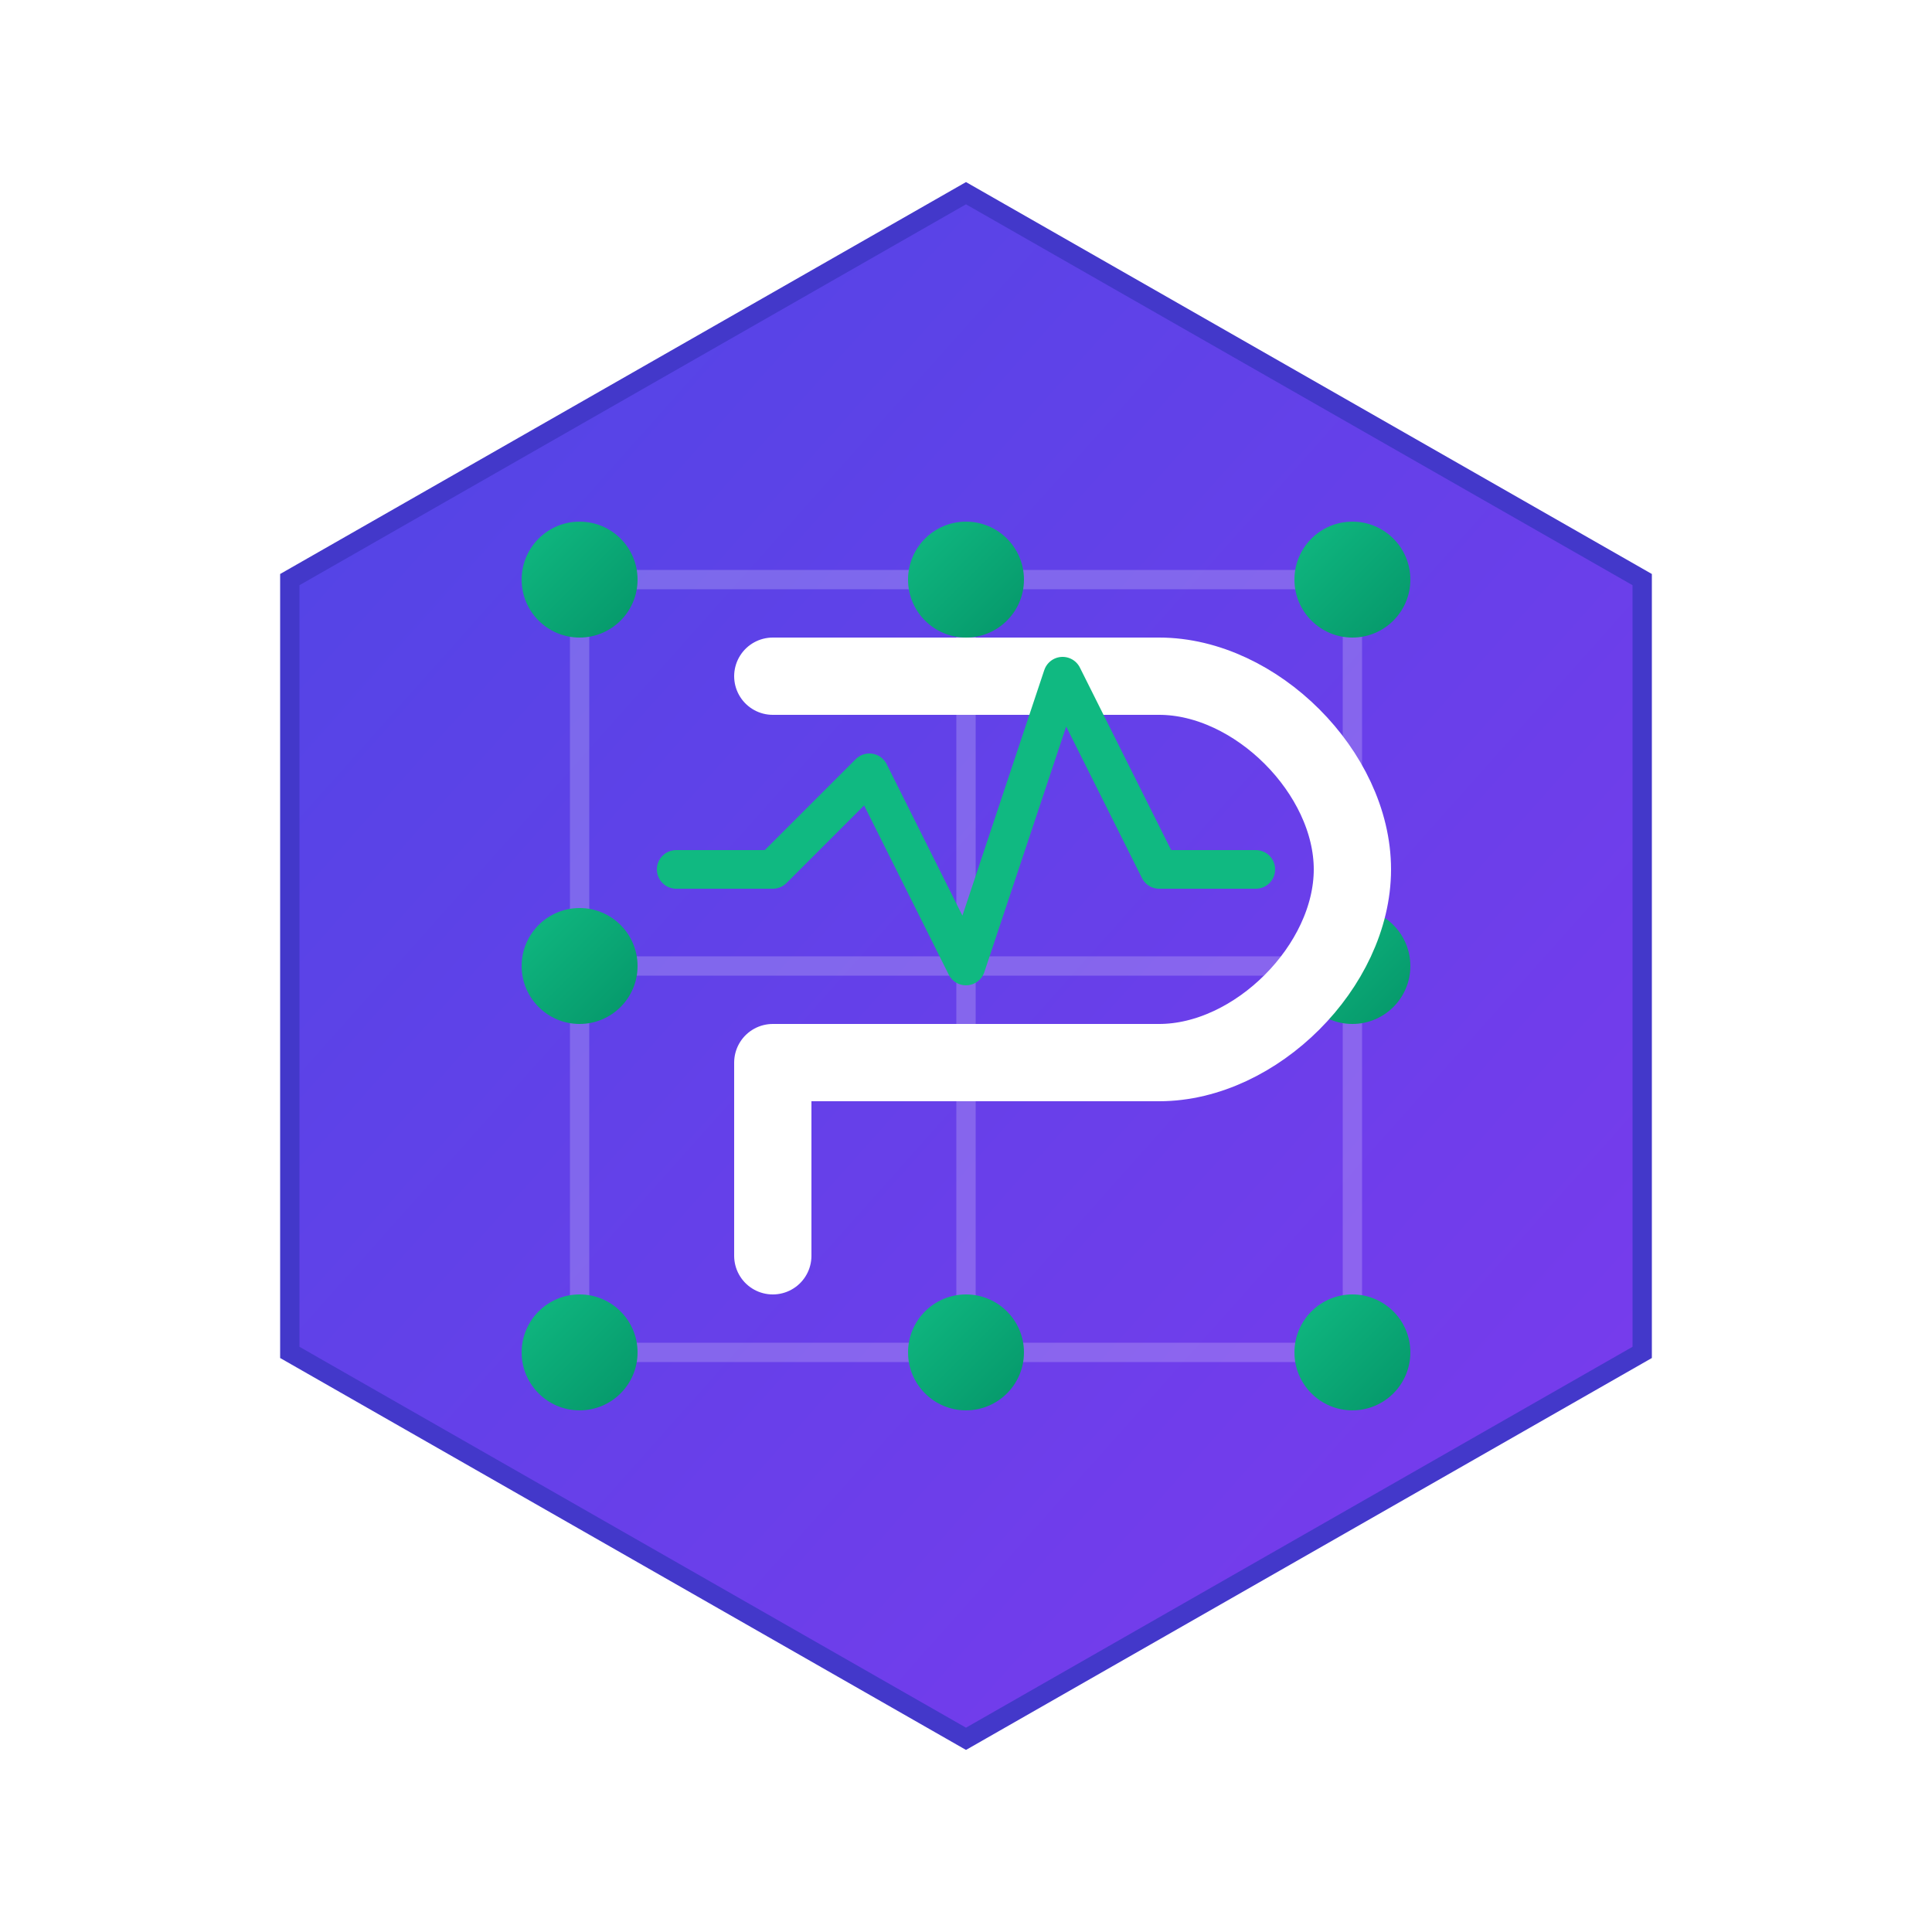 <svg xmlns="http://www.w3.org/2000/svg" width="100" height="100" viewBox="0 0 100 100">
  <defs>
    <linearGradient id="primary-gradient" x1="0%" y1="0%" x2="100%" y2="100%">
      <stop offset="0%" stop-color="#4f46e5" />
      <stop offset="100%" stop-color="#7c3aed" />
    </linearGradient>
    <linearGradient id="secondary-gradient" x1="0%" y1="0%" x2="100%" y2="100%">
      <stop offset="0%" stop-color="#10b981" />
      <stop offset="100%" stop-color="#059669" />
    </linearGradient>
    <filter id="glow" x="-20%" y="-20%" width="140%" height="140%">
      <feGaussianBlur stdDeviation="3" result="blur" />
      <feComposite in="SourceGraphic" in2="blur" operator="over" />
    </filter>
  </defs>
  
  <!-- Tech-themed hexagonal background -->
  <path d="M50 10 L85 30 L85 70 L50 90 L15 70 L15 30 Z" fill="url(#primary-gradient)" stroke="#4338ca" stroke-width="1" />
  
  <!-- Circuit board lines -->
  <path d="M30 30 L70 30" stroke="rgba(255,255,255,0.2)" stroke-width="1" />
  <path d="M30 50 L70 50" stroke="rgba(255,255,255,0.2)" stroke-width="1" />
  <path d="M30 70 L70 70" stroke="rgba(255,255,255,0.2)" stroke-width="1" />
  <path d="M30 30 L30 70" stroke="rgba(255,255,255,0.2)" stroke-width="1" />
  <path d="M50 30 L50 70" stroke="rgba(255,255,255,0.2)" stroke-width="1" />
  <path d="M70 30 L70 70" stroke="rgba(255,255,255,0.2)" stroke-width="1" />
  
  <!-- Small tech nodes -->
  <circle cx="30" cy="30" r="3" fill="url(#secondary-gradient)" />
  <circle cx="50" cy="30" r="3" fill="url(#secondary-gradient)" />
  <circle cx="70" cy="30" r="3" fill="url(#secondary-gradient)" />
  <circle cx="30" cy="50" r="3" fill="url(#secondary-gradient)" />
  <circle cx="70" cy="50" r="3" fill="url(#secondary-gradient)" />
  <circle cx="30" cy="70" r="3" fill="url(#secondary-gradient)" />
  <circle cx="50" cy="70" r="3" fill="url(#secondary-gradient)" />
  <circle cx="70" cy="70" r="3" fill="url(#secondary-gradient)" />
  
  <!-- Central icon - stylized "P" -->
  <path d="M40 35 L60 35 C65 35 70 40 70 45 C70 50 65 55 60 55 L40 55 L40 65" 
        fill="none" stroke="white" stroke-width="4" stroke-linecap="round" stroke-linejoin="round" filter="url(#glow)" />
  
  <!-- Digital pulse line animation simulation -->
  <path d="M35 45 L40 45 L45 40 L50 50 L55 35 L60 45 L65 45" 
        fill="none" stroke="#10b981" stroke-width="2" stroke-linecap="round" stroke-linejoin="round" />
</svg>